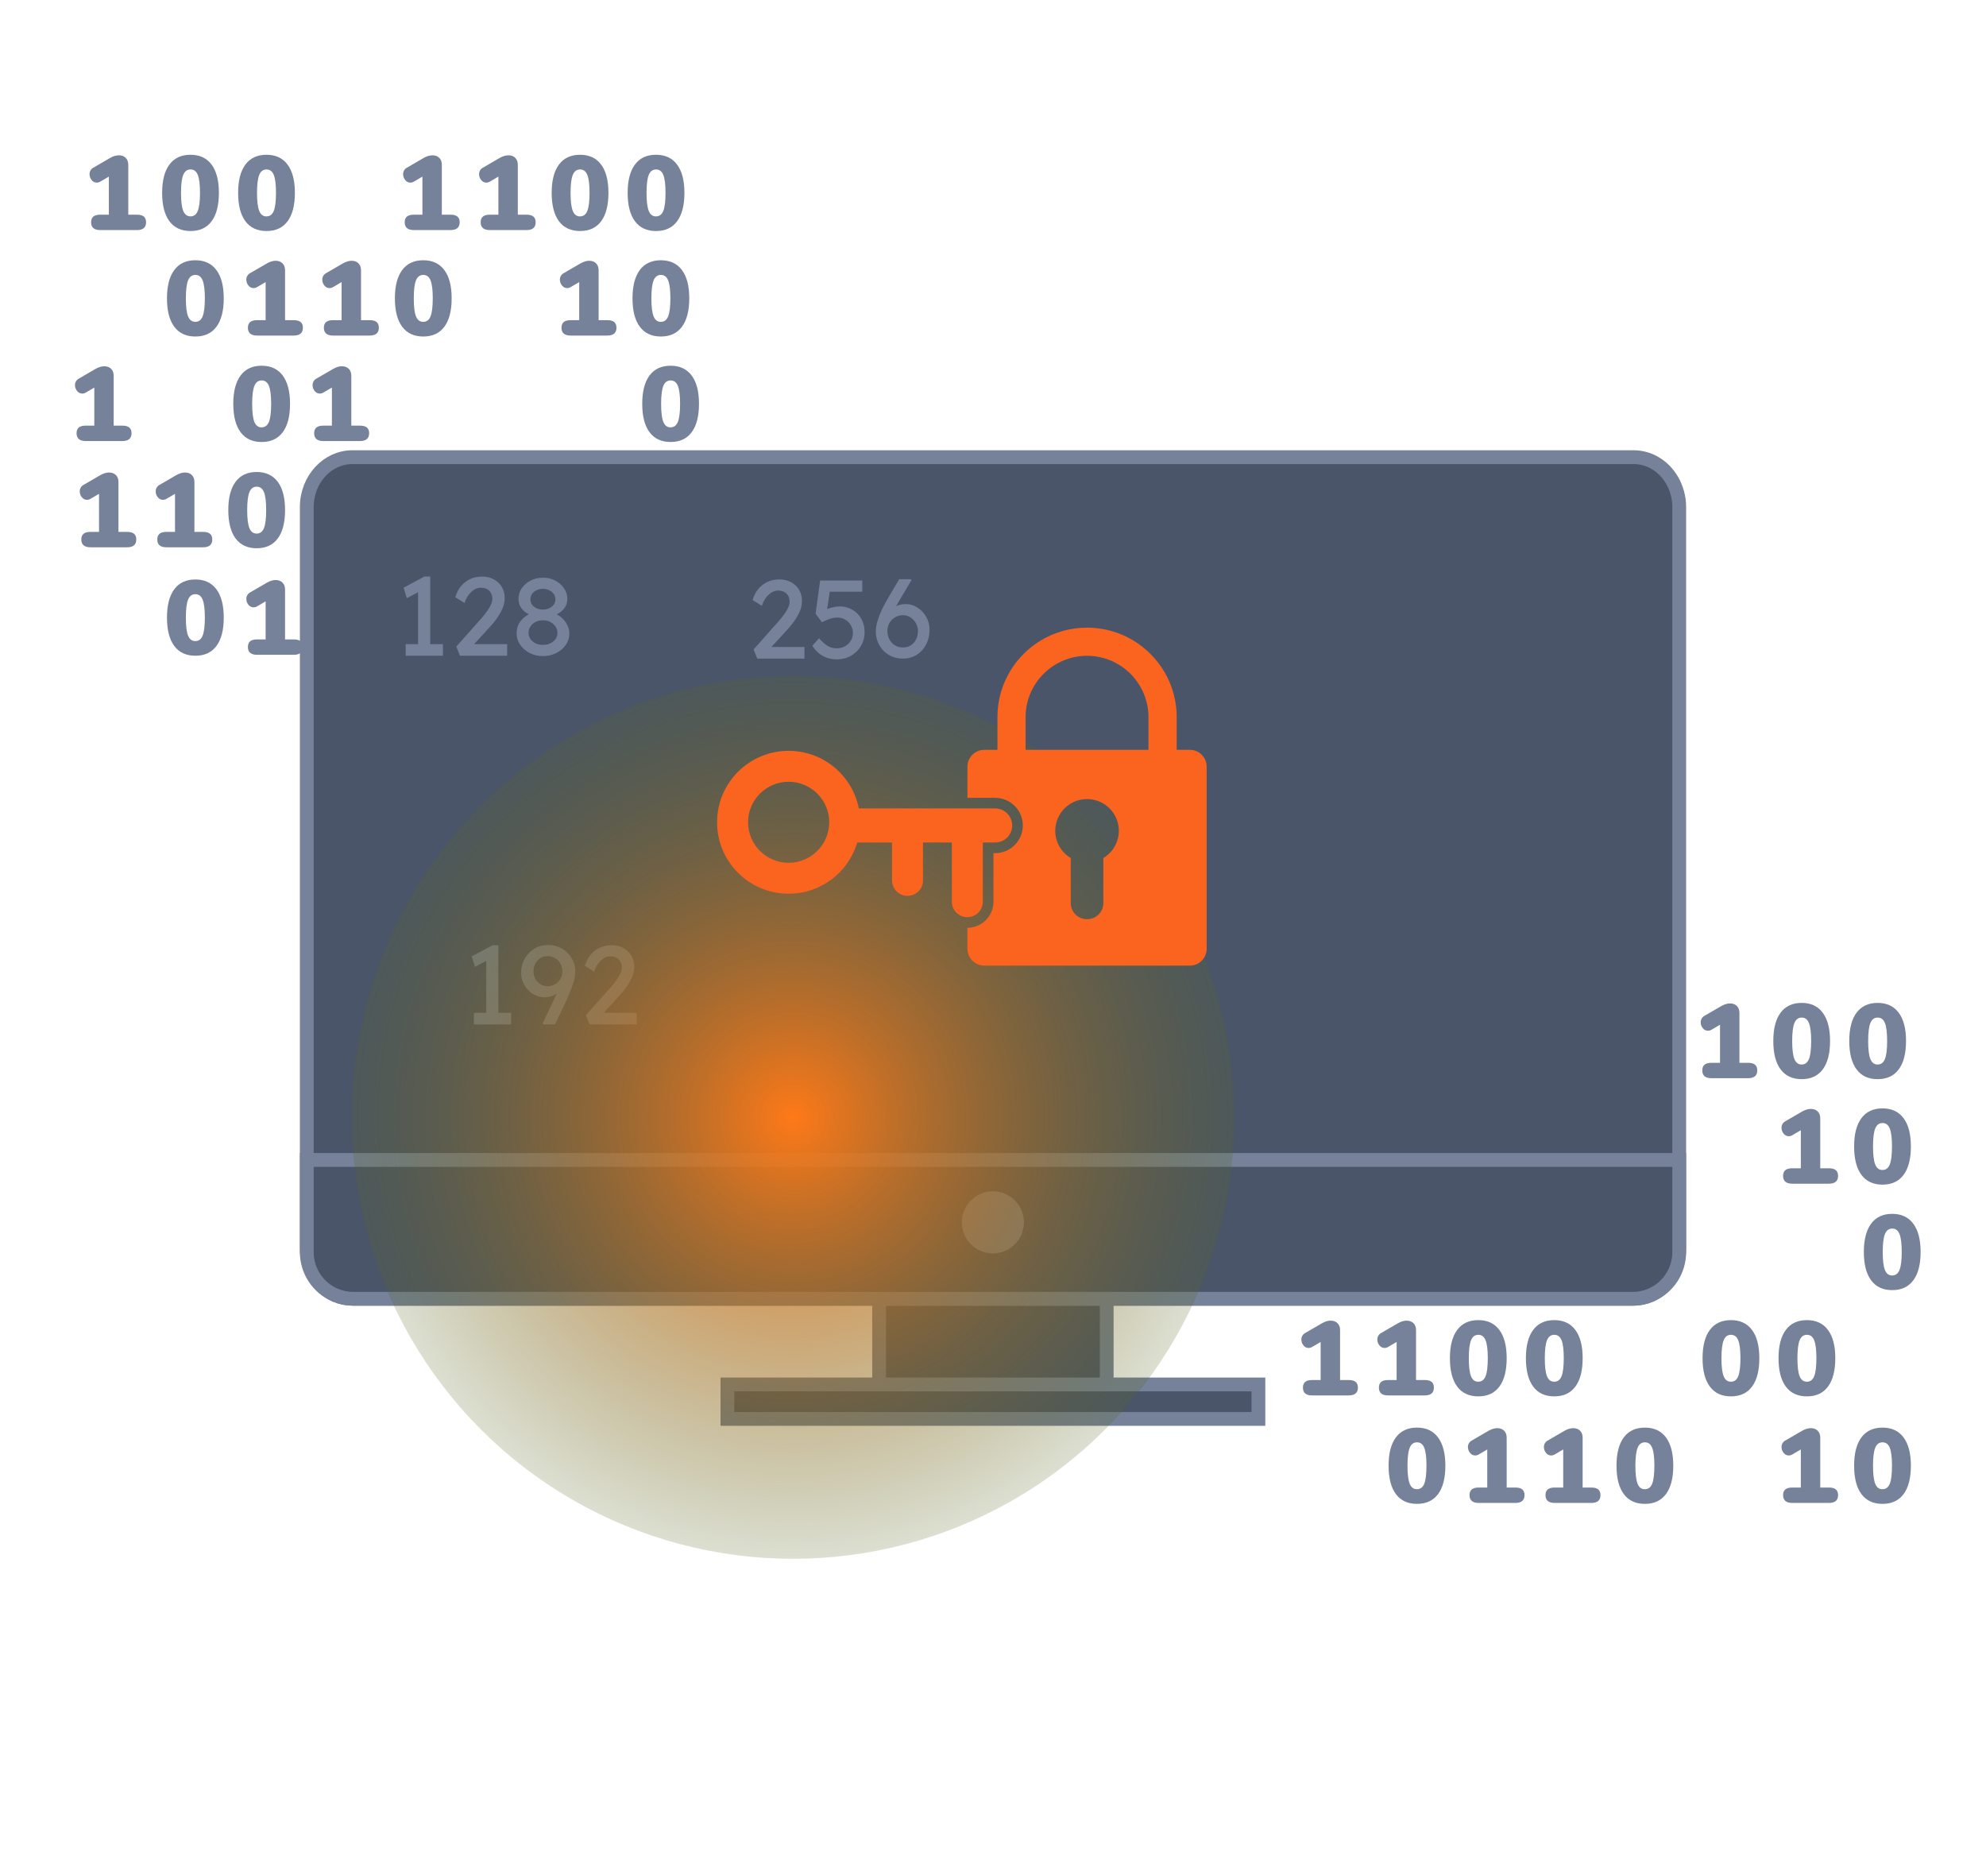 <svg width="288" height="272" viewBox="0 0 288 272" fill="none" xmlns="http://www.w3.org/2000/svg"><g clip-path="url(#clip0_2893_10788)"><path d="M19.853 31.125C20.312 31.125 20.648 31.217 20.862 31.4C21.076 31.584 21.183 31.859 21.184 32.226C21.184 32.98 20.74 33.357 19.853 33.357H14.544C13.655 33.357 13.212 32.98 13.212 32.226C13.212 31.859 13.319 31.584 13.533 31.4C13.747 31.217 14.084 31.125 14.544 31.125H15.785V25.605L14.561 26.324C14.4 26.422 14.215 26.475 14.026 26.477C13.883 26.475 13.742 26.441 13.614 26.376C13.487 26.311 13.376 26.217 13.291 26.102C13.094 25.869 12.985 25.574 12.986 25.268C12.978 25.076 13.024 24.886 13.119 24.719C13.213 24.551 13.353 24.414 13.521 24.321L15.969 22.898C16.417 22.643 16.841 22.516 17.239 22.516C17.649 22.516 17.978 22.638 18.226 22.883C18.474 23.128 18.599 23.459 18.601 23.877V31.125H19.853Z" fill="#758299"/><path d="M27.627 33.495C26.291 33.495 25.271 33.021 24.567 32.074C23.863 31.126 23.511 29.754 23.512 27.96C23.512 26.175 23.863 24.809 24.567 23.861C25.27 22.913 26.29 22.439 27.627 22.439C28.953 22.439 29.971 22.913 30.68 23.861C31.388 24.809 31.743 26.175 31.743 27.96C31.743 29.754 31.391 31.125 30.688 32.074C29.984 33.022 28.964 33.496 27.627 33.495ZM27.627 31.37C28.116 31.37 28.468 31.105 28.682 30.574C28.896 30.044 29.003 29.173 29.004 27.96C29.004 26.757 28.896 25.89 28.682 25.36C28.467 24.829 28.116 24.565 27.627 24.569C27.138 24.569 26.786 24.832 26.572 25.36C26.357 25.887 26.25 26.754 26.25 27.96C26.25 29.173 26.357 30.044 26.572 30.574C26.786 31.105 27.138 31.37 27.627 31.37Z" fill="#758299"/><path d="M38.647 33.495C37.311 33.495 36.291 33.021 35.587 32.074C34.883 31.126 34.532 29.754 34.532 27.96C34.532 26.175 34.884 24.809 35.587 23.861C36.291 22.913 37.311 22.439 38.647 22.439C39.973 22.439 40.991 22.913 41.7 23.861C42.41 24.809 42.764 26.175 42.763 27.96C42.763 29.754 42.411 31.125 41.708 32.074C41.005 33.022 39.984 33.496 38.647 33.495ZM38.647 31.37C39.137 31.37 39.489 31.105 39.702 30.574C39.916 30.044 40.023 29.173 40.023 27.96C40.023 26.757 39.916 25.89 39.702 25.36C39.489 24.829 39.137 24.565 38.647 24.569C38.158 24.569 37.806 24.832 37.592 25.36C37.378 25.887 37.271 26.756 37.271 27.967C37.271 29.18 37.378 30.051 37.592 30.581C37.806 31.111 38.158 31.377 38.647 31.377V31.37Z" fill="#758299"/><path d="M65.328 31.125C65.787 31.125 66.119 31.218 66.338 31.4C66.557 31.583 66.659 31.859 66.659 32.226C66.659 32.98 66.215 33.357 65.328 33.357H60.018C59.132 33.357 58.688 32.98 58.687 32.226C58.687 31.859 58.794 31.584 59.008 31.4C59.222 31.217 59.559 31.125 60.018 31.125H61.257V25.605L60.033 26.324C59.872 26.422 59.687 26.475 59.498 26.477C59.355 26.475 59.214 26.441 59.086 26.376C58.959 26.311 58.849 26.217 58.764 26.102C58.566 25.869 58.457 25.574 58.458 25.268C58.45 25.076 58.496 24.886 58.591 24.719C58.686 24.551 58.825 24.414 58.993 24.321L61.441 22.898C61.89 22.643 62.314 22.516 62.712 22.516C63.122 22.516 63.451 22.638 63.698 22.883C63.946 23.128 64.07 23.459 64.073 23.877V31.125H65.328Z" fill="#758299"/><path d="M18.432 77.115C18.891 77.115 19.228 77.207 19.443 77.391C19.656 77.574 19.764 77.85 19.764 78.216C19.764 78.971 19.32 79.348 18.432 79.348H13.123C12.235 79.348 11.791 78.971 11.792 78.216C11.792 77.85 11.898 77.574 12.113 77.391C12.327 77.208 12.664 77.115 13.123 77.115H14.362V71.595L13.138 72.314C12.977 72.412 12.792 72.465 12.603 72.467C12.46 72.466 12.319 72.431 12.191 72.366C12.064 72.301 11.953 72.207 11.868 72.092C11.672 71.859 11.565 71.565 11.565 71.261C11.558 71.068 11.604 70.878 11.699 70.71C11.793 70.543 11.932 70.405 12.101 70.311L14.546 68.888C14.994 68.633 15.418 68.506 15.816 68.506C16.226 68.506 16.555 68.628 16.803 68.873C17.053 69.117 17.178 69.449 17.178 69.867V77.115H18.432Z" fill="#758299"/><path d="M76.346 31.125C76.804 31.125 77.141 31.217 77.356 31.4C77.57 31.584 77.677 31.859 77.676 32.226C77.676 32.98 77.233 33.357 76.345 33.357H71.036C70.148 33.357 69.705 32.98 69.705 32.226C69.705 31.859 69.812 31.584 70.027 31.4C70.241 31.217 70.578 31.125 71.036 31.125H72.276V25.605L71.051 26.324C70.89 26.422 70.704 26.475 70.515 26.477C70.372 26.475 70.232 26.441 70.104 26.376C69.977 26.311 69.866 26.217 69.781 26.102C69.584 25.869 69.475 25.574 69.475 25.268C69.468 25.076 69.514 24.886 69.609 24.719C69.703 24.551 69.842 24.414 70.011 24.321L72.459 22.898C72.908 22.643 73.332 22.516 73.729 22.516C74.14 22.516 74.468 22.638 74.716 22.883C74.963 23.128 75.088 23.459 75.09 23.877V31.125H76.346Z" fill="#758299"/><path d="M29.45 77.115C29.909 77.115 30.246 77.207 30.46 77.391C30.674 77.574 30.781 77.85 30.781 78.216C30.781 78.971 30.337 79.348 29.45 79.348H24.14C23.252 79.348 22.808 78.971 22.809 78.216C22.809 77.85 22.916 77.574 23.13 77.391C23.343 77.208 23.681 77.115 24.14 77.115H25.379V71.595L24.155 72.314C23.993 72.412 23.808 72.465 23.619 72.467C23.476 72.466 23.335 72.431 23.208 72.366C23.081 72.301 22.97 72.207 22.885 72.092C22.688 71.859 22.579 71.564 22.579 71.259C22.572 71.067 22.618 70.876 22.713 70.709C22.807 70.541 22.946 70.403 23.115 70.31L25.563 68.888C26.012 68.633 26.435 68.506 26.832 68.506C27.243 68.506 27.572 68.628 27.82 68.873C28.07 69.117 28.194 69.449 28.194 69.867V77.115H29.45Z" fill="#758299"/><path d="M84.117 33.495C82.782 33.495 81.762 33.021 81.058 32.074C80.354 31.126 80.002 29.754 80.003 27.96C80.003 26.175 80.355 24.809 81.058 23.861C81.761 22.913 82.781 22.439 84.117 22.439C85.444 22.439 86.462 22.913 87.17 23.861C87.878 24.809 88.232 26.175 88.233 27.96C88.233 29.754 87.881 31.125 87.178 32.074C86.474 33.022 85.454 33.496 84.117 33.495ZM84.117 31.37C84.607 31.37 84.959 31.105 85.172 30.574C85.385 30.044 85.493 29.173 85.493 27.96C85.493 26.757 85.386 25.89 85.172 25.36C84.958 24.829 84.606 24.565 84.117 24.569C83.628 24.569 83.276 24.832 83.062 25.36C82.847 25.887 82.74 26.756 82.741 27.967C82.741 29.18 82.848 30.051 83.062 30.581C83.276 31.111 83.627 31.377 84.117 31.377V31.37Z" fill="#758299"/><path d="M37.223 79.486C35.887 79.486 34.867 79.011 34.163 78.064C33.459 77.116 33.107 75.745 33.107 73.95C33.107 72.166 33.459 70.8 34.163 69.852C34.866 68.904 35.886 68.43 37.223 68.43C38.549 68.43 39.567 68.904 40.275 69.852C40.984 70.8 41.338 72.166 41.338 73.95C41.338 75.745 40.987 77.116 40.283 78.064C39.58 79.011 38.56 79.486 37.223 79.486ZM37.223 77.361C37.712 77.361 38.064 77.096 38.279 76.565C38.493 76.035 38.6 75.163 38.599 73.95C38.599 72.747 38.492 71.881 38.279 71.35C38.065 70.82 37.713 70.557 37.223 70.56C36.734 70.56 36.382 70.823 36.168 71.35C35.954 71.878 35.847 72.747 35.847 73.958C35.847 75.171 35.954 76.042 36.168 76.573C36.382 77.104 36.734 77.366 37.223 77.361Z" fill="#758299"/><path d="M73.861 79.486C72.524 79.486 71.504 79.011 70.8 78.064C70.096 77.116 69.744 75.745 69.745 73.95C69.745 72.166 70.097 70.8 70.8 69.852C71.504 68.904 72.524 68.43 73.861 68.43C75.187 68.43 76.204 68.904 76.913 69.852C77.622 70.8 77.976 72.166 77.977 73.95C77.977 75.745 77.625 77.116 76.922 78.064C76.218 79.011 75.198 79.486 73.861 79.486ZM73.861 77.361C74.351 77.361 74.703 77.096 74.916 76.565C75.129 76.035 75.237 75.163 75.238 73.95C75.238 72.747 75.131 71.881 74.916 71.35C74.702 70.82 74.35 70.557 73.861 70.56C73.371 70.56 73.019 70.823 72.806 71.35C72.592 71.878 72.486 72.747 72.485 73.958C72.485 75.171 72.592 76.042 72.806 76.573C73.02 77.104 73.371 77.366 73.861 77.361Z" fill="#758299"/><path d="M95.135 33.495C93.798 33.495 92.778 33.021 92.075 32.074C91.371 31.126 91.019 29.754 91.019 27.96C91.019 26.175 91.371 24.809 92.075 23.861C92.778 22.913 93.798 22.439 95.135 22.439C96.46 22.439 97.478 22.913 98.187 23.861C98.897 24.809 99.251 26.175 99.251 27.96C99.251 29.754 98.899 31.125 98.195 32.074C97.492 33.022 96.472 33.496 95.135 33.495H95.135ZM95.135 31.37C95.624 31.37 95.976 31.105 96.19 30.574C96.404 30.044 96.511 29.173 96.511 27.96C96.511 26.757 96.404 25.89 96.19 25.36C95.976 24.829 95.624 24.565 95.135 24.569C94.644 24.569 94.293 24.832 94.079 25.36C93.866 25.887 93.759 26.756 93.758 27.967C93.758 29.18 93.865 30.051 94.079 30.581C94.293 31.111 94.645 31.377 95.135 31.377V31.37Z" fill="#758299"/><path d="M48.241 79.486C46.904 79.486 45.883 79.011 45.18 78.064C44.477 77.116 44.125 75.745 44.125 73.95C44.125 72.166 44.477 70.8 45.18 69.852C45.883 68.904 46.904 68.43 48.241 68.43C49.566 68.43 50.584 68.904 51.293 69.852C52.002 70.8 52.357 72.166 52.357 73.95C52.357 75.745 52.005 77.116 51.302 78.064C50.598 79.011 49.578 79.486 48.241 79.486ZM48.241 77.361C48.731 77.361 49.083 77.096 49.296 76.565C49.509 76.035 49.616 75.163 49.617 73.95C49.617 72.747 49.51 71.881 49.296 71.35C49.082 70.82 48.73 70.557 48.241 70.56C47.75 70.56 47.398 70.823 47.186 71.35C46.973 71.878 46.866 72.747 46.865 73.958C46.865 75.171 46.972 76.042 47.186 76.573C47.4 77.104 47.751 77.366 48.241 77.361Z" fill="#758299"/><path d="M84.876 79.486C83.541 79.486 82.521 79.011 81.816 78.064C81.112 77.116 80.76 75.745 80.761 73.95C80.761 72.166 81.113 70.8 81.816 69.852C82.52 68.904 83.54 68.43 84.876 68.43C86.202 68.43 87.22 68.904 87.929 69.852C88.638 70.8 88.993 72.166 88.992 73.95C88.992 75.745 88.64 77.116 87.937 78.064C87.234 79.011 86.213 79.486 84.876 79.486ZM84.876 77.361C85.366 77.361 85.718 77.096 85.931 76.565C86.145 76.035 86.252 75.163 86.252 73.95C86.252 72.747 86.145 71.881 85.931 71.35C85.717 70.82 85.366 70.557 84.876 70.56C84.386 70.56 84.034 70.823 83.821 71.35C83.608 71.878 83.501 72.747 83.5 73.958C83.5 75.171 83.607 76.042 83.821 76.573C84.035 77.104 84.387 77.366 84.876 77.361Z" fill="#758299"/><path d="M28.33 48.788C26.994 48.788 25.974 48.314 25.27 47.366C24.566 46.418 24.215 45.047 24.215 43.252C24.215 41.468 24.567 40.102 25.27 39.154C25.974 38.206 26.994 37.732 28.33 37.732C29.656 37.732 30.674 38.206 31.383 39.154C32.093 40.102 32.447 41.468 32.447 43.252C32.447 45.046 32.095 46.418 31.392 47.366C30.689 48.315 29.668 48.789 28.33 48.788ZM28.33 46.662C28.821 46.662 29.173 46.397 29.386 45.867C29.598 45.337 29.705 44.465 29.706 43.252C29.706 42.049 29.599 41.182 29.386 40.652C29.172 40.122 28.82 39.857 28.33 39.857C27.84 39.857 27.488 40.121 27.275 40.648C27.062 41.175 26.954 42.043 26.953 43.252C26.953 44.466 27.06 45.337 27.274 45.867C27.488 46.397 27.84 46.662 28.329 46.662H28.33Z" fill="#758299"/><path d="M28.33 95.07C26.994 95.07 25.974 94.596 25.27 93.648C24.566 92.701 24.215 91.329 24.215 89.535C24.215 87.751 24.567 86.385 25.27 85.437C25.974 84.489 26.994 84.015 28.33 84.014C29.656 84.014 30.674 84.489 31.383 85.437C32.093 86.385 32.447 87.751 32.447 89.535C32.447 91.329 32.095 92.701 31.392 93.648C30.689 94.596 29.668 95.07 28.33 95.07ZM28.33 92.945C28.821 92.945 29.173 92.681 29.386 92.154C29.598 91.626 29.705 90.755 29.706 89.538C29.706 88.335 29.599 87.469 29.386 86.939C29.172 86.409 28.82 86.146 28.33 86.148C27.84 86.148 27.488 86.412 27.275 86.939C27.062 87.466 26.954 88.333 26.953 89.539C26.953 90.752 27.06 91.624 27.274 92.154C27.488 92.685 27.84 92.949 28.33 92.945Z" fill="#758299"/><path d="M42.592 46.418C43.051 46.418 43.387 46.51 43.602 46.693C43.816 46.876 43.923 47.152 43.923 47.519C43.923 48.273 43.479 48.65 42.592 48.65H37.282C36.394 48.65 35.95 48.273 35.95 47.519C35.95 47.152 36.058 46.876 36.272 46.693C36.487 46.51 36.823 46.418 37.282 46.418H38.521V40.896L37.297 41.616C37.136 41.714 36.951 41.767 36.762 41.769C36.619 41.768 36.477 41.734 36.35 41.669C36.222 41.603 36.112 41.509 36.027 41.394C35.829 41.161 35.721 40.866 35.721 40.561C35.714 40.369 35.76 40.178 35.854 40.011C35.949 39.843 36.088 39.706 36.256 39.612L38.705 38.191C39.154 37.936 39.577 37.808 39.975 37.808C40.385 37.808 40.714 37.931 40.961 38.175C41.209 38.419 41.334 38.75 41.337 39.169V46.418H42.592Z" fill="#758299"/><path d="M42.592 92.703C43.051 92.703 43.387 92.795 43.602 92.979C43.816 93.163 43.923 93.438 43.923 93.804C43.923 94.559 43.479 94.936 42.592 94.936H37.282C36.394 94.936 35.95 94.559 35.95 93.804C35.95 93.438 36.058 93.162 36.272 92.979C36.487 92.796 36.823 92.704 37.282 92.703H38.521V87.183L37.297 87.901C37.136 88 36.951 88.053 36.762 88.054C36.619 88.053 36.478 88.019 36.35 87.954C36.222 87.889 36.112 87.795 36.027 87.68C35.829 87.447 35.721 87.152 35.721 86.847C35.714 86.655 35.76 86.464 35.854 86.297C35.949 86.129 36.088 85.992 36.256 85.899L38.705 84.476C39.154 84.221 39.577 84.094 39.975 84.094C40.385 84.094 40.714 84.216 40.962 84.461C41.209 84.706 41.334 85.037 41.337 85.455V92.703H42.592Z" fill="#758299"/><path d="M53.608 46.418C54.067 46.418 54.404 46.51 54.618 46.693C54.832 46.876 54.939 47.152 54.939 47.519C54.939 48.273 54.496 48.65 53.608 48.65H48.298C47.411 48.65 46.968 48.273 46.967 47.519C46.967 47.152 47.074 46.876 47.289 46.693C47.503 46.51 47.84 46.418 48.298 46.418H49.538V40.896L48.314 41.616C48.152 41.714 47.967 41.767 47.779 41.769C47.635 41.768 47.494 41.734 47.366 41.669C47.239 41.603 47.128 41.509 47.043 41.394C46.846 41.161 46.737 40.866 46.737 40.561C46.73 40.369 46.776 40.178 46.871 40.011C46.965 39.843 47.105 39.706 47.273 39.612L49.722 38.191C50.17 37.936 50.593 37.808 50.991 37.808C51.402 37.808 51.731 37.931 51.978 38.175C52.225 38.419 52.35 38.75 52.353 39.169V46.418H53.608Z" fill="#758299"/><path d="M53.608 92.703C54.067 92.703 54.404 92.795 54.618 92.979C54.832 93.163 54.939 93.438 54.939 93.804C54.939 94.559 54.496 94.936 53.608 94.936H48.298C47.411 94.936 46.968 94.559 46.967 93.804C46.967 93.438 47.074 93.162 47.289 92.979C47.503 92.796 47.84 92.704 48.298 92.703H49.538V87.183L48.314 87.901C48.153 88 47.968 88.053 47.779 88.054C47.635 88.053 47.494 88.019 47.367 87.954C47.239 87.889 47.128 87.795 47.043 87.68C46.846 87.447 46.737 87.152 46.737 86.847C46.73 86.655 46.776 86.464 46.871 86.297C46.965 86.129 47.105 85.992 47.273 85.899L49.722 84.476C50.17 84.221 50.593 84.094 50.991 84.094C51.402 84.094 51.731 84.216 51.978 84.461C52.225 84.706 52.35 85.037 52.353 85.455V92.703H53.608Z" fill="#758299"/><path d="M61.38 48.788C60.044 48.788 59.024 48.314 58.321 47.366C57.617 46.418 57.265 45.047 57.265 43.252C57.265 41.468 57.617 40.102 58.321 39.154C59.024 38.206 60.044 37.732 61.38 37.732C62.706 37.732 63.724 38.206 64.433 39.154C65.143 40.102 65.497 41.468 65.496 43.252C65.496 45.046 65.145 46.418 64.441 47.366C63.738 48.315 62.718 48.789 61.38 48.788ZM61.38 46.662C61.871 46.662 62.222 46.397 62.436 45.867C62.649 45.337 62.756 44.465 62.757 43.252C62.757 42.049 62.65 41.182 62.436 40.652C62.222 40.122 61.87 39.857 61.38 39.857C60.89 39.857 60.539 40.121 60.325 40.648C60.112 41.175 60.005 42.044 60.004 43.255C60.004 44.469 60.111 45.341 60.325 45.87C60.539 46.4 60.891 46.665 61.38 46.666V46.662Z" fill="#758299"/><path d="M61.38 95.07C60.044 95.07 59.024 94.596 58.321 93.648C57.617 92.701 57.265 91.329 57.265 89.535C57.265 87.751 57.617 86.385 58.321 85.437C59.024 84.489 60.044 84.015 61.38 84.014C62.706 84.014 63.724 84.489 64.433 85.437C65.143 86.385 65.497 87.751 65.496 89.535C65.496 91.329 65.145 92.701 64.441 93.648C63.738 94.596 62.718 95.07 61.38 95.07ZM61.38 92.945C61.871 92.945 62.222 92.681 62.436 92.154C62.649 91.626 62.756 90.755 62.757 89.538C62.757 88.335 62.65 87.469 62.436 86.939C62.222 86.409 61.87 86.146 61.38 86.148C60.89 86.148 60.539 86.412 60.325 86.939C60.112 87.466 60.005 88.335 60.004 89.546C60.004 90.759 60.111 91.631 60.325 92.162C60.539 92.692 60.891 92.953 61.38 92.945Z" fill="#758299"/><path d="M88.064 46.418C88.524 46.418 88.86 46.506 89.074 46.693C89.289 46.88 89.395 47.152 89.395 47.519C89.395 48.273 88.951 48.65 88.064 48.65H82.755C81.867 48.65 81.423 48.273 81.424 47.519C81.424 47.152 81.531 46.876 81.744 46.693C81.958 46.51 82.295 46.418 82.755 46.418H83.994V40.896L82.77 41.616C82.608 41.714 82.423 41.767 82.234 41.769C82.091 41.768 81.95 41.734 81.823 41.669C81.695 41.603 81.585 41.509 81.5 41.394C81.302 41.161 81.194 40.866 81.194 40.561C81.187 40.369 81.233 40.178 81.328 40.011C81.422 39.843 81.561 39.706 81.73 39.612L84.177 38.191C84.626 37.936 85.049 37.808 85.447 37.808C85.858 37.808 86.187 37.931 86.435 38.175C86.683 38.419 86.807 38.75 86.809 39.169V46.418H88.064Z" fill="#758299"/><path d="M88.064 92.703C88.524 92.703 88.86 92.791 89.074 92.979C89.289 93.167 89.395 93.438 89.395 93.804C89.395 94.559 88.951 94.936 88.064 94.936H82.755C81.867 94.936 81.423 94.559 81.424 93.804C81.424 93.438 81.531 93.162 81.744 92.979C81.958 92.796 82.295 92.704 82.755 92.703H83.994V87.183L82.77 87.901C82.608 88 82.423 88.053 82.234 88.054C82.091 88.053 81.95 88.019 81.823 87.954C81.695 87.889 81.585 87.795 81.5 87.68C81.302 87.447 81.194 87.152 81.194 86.847C81.187 86.655 81.233 86.464 81.327 86.297C81.422 86.129 81.561 85.992 81.73 85.899L84.177 84.476C84.626 84.221 85.049 84.094 85.447 84.094C85.858 84.094 86.187 84.216 86.435 84.461C86.683 84.706 86.807 85.037 86.809 85.455V92.703H88.064Z" fill="#758299"/><path d="M95.838 48.788C94.502 48.788 93.482 48.314 92.778 47.366C92.075 46.418 91.723 45.047 91.723 43.252C91.723 41.468 92.075 40.102 92.778 39.154C93.482 38.206 94.502 37.732 95.838 37.732C97.164 37.732 98.182 38.206 98.891 39.154C99.6 40.102 99.955 41.468 99.954 43.252C99.954 45.046 99.602 46.418 98.899 47.366C98.195 48.315 97.175 48.789 95.838 48.788ZM95.838 46.662C96.328 46.662 96.679 46.397 96.893 45.867C97.107 45.337 97.214 44.465 97.214 43.252C97.214 42.049 97.107 41.182 96.893 40.652C96.679 40.122 96.328 39.857 95.838 39.857C95.348 39.857 94.996 40.121 94.783 40.648C94.57 41.175 94.463 42.044 94.462 43.255C94.462 44.469 94.569 45.341 94.783 45.87C94.997 46.4 95.349 46.665 95.838 46.666V46.662Z" fill="#758299"/><path d="M95.838 95.07C94.502 95.07 93.482 94.596 92.778 93.648C92.075 92.701 91.723 91.329 91.723 89.535C91.723 87.751 92.075 86.385 92.778 85.437C93.482 84.489 94.502 84.015 95.838 84.014C97.164 84.014 98.182 84.489 98.891 85.437C99.6 86.385 99.955 87.751 99.954 89.535C99.954 91.329 99.602 92.701 98.899 93.648C98.195 94.596 97.175 95.07 95.838 95.07ZM95.838 92.945C96.328 92.945 96.679 92.681 96.893 92.154C97.107 91.626 97.214 90.755 97.214 89.538C97.214 88.335 97.107 87.469 96.893 86.939C96.679 86.409 96.328 86.146 95.838 86.148C95.348 86.148 94.996 86.412 94.783 86.939C94.57 87.466 94.463 88.335 94.462 89.546C94.462 90.759 94.569 91.631 94.783 92.162C94.997 92.692 95.349 92.953 95.838 92.945Z" fill="#758299"/><path d="M17.743 61.71C18.202 61.71 18.538 61.802 18.752 61.985C18.966 62.169 19.074 62.444 19.074 62.811C19.074 63.565 18.63 63.943 17.742 63.943H12.433C11.546 63.943 11.102 63.566 11.102 62.811C11.102 62.444 11.209 62.169 11.423 61.985C11.638 61.802 11.975 61.71 12.433 61.71H13.676V56.19L12.452 56.908C12.29 57.007 12.105 57.06 11.916 57.061C11.773 57.06 11.632 57.026 11.505 56.961C11.377 56.896 11.267 56.802 11.182 56.687C10.984 56.454 10.875 56.159 10.876 55.854C10.868 55.662 10.914 55.471 11.009 55.304C11.104 55.136 11.243 54.999 11.411 54.906L13.852 53.483C14.302 53.228 14.725 53.101 15.123 53.101C15.533 53.101 15.862 53.223 16.109 53.468C16.357 53.713 16.482 54.044 16.485 54.462V61.71H17.739H17.743Z" fill="#758299"/><path d="M37.945 64.081C36.608 64.081 35.588 63.607 34.885 62.658C34.181 61.71 33.83 60.339 33.83 58.545C33.83 56.761 34.181 55.395 34.885 54.446C35.588 53.498 36.608 53.024 37.945 53.024C39.27 53.024 40.288 53.498 40.997 54.446C41.705 55.394 42.06 56.76 42.06 58.545C42.06 60.339 41.709 61.71 41.005 62.658C40.302 63.606 39.282 64.081 37.945 64.081ZM37.945 61.954C38.433 61.954 38.785 61.691 39 61.163C39.214 60.636 39.322 59.764 39.322 58.548C39.322 57.345 39.214 56.478 39 55.949C38.785 55.419 38.433 55.156 37.945 55.158C37.455 55.158 37.103 55.422 36.889 55.949C36.675 56.476 36.568 57.345 36.568 58.556C36.568 59.77 36.675 60.641 36.889 61.171C37.104 61.702 37.456 61.965 37.945 61.962V61.954Z" fill="#758299"/><path d="M52.2 61.71C52.658 61.71 52.995 61.802 53.209 61.985C53.423 62.169 53.53 62.444 53.531 62.811C53.531 63.565 53.087 63.943 52.2 63.943H46.889C46.003 63.943 45.559 63.566 45.558 62.811C45.558 62.444 45.666 62.169 45.88 61.985C46.095 61.802 46.431 61.71 46.889 61.71H48.129V56.19L46.905 56.908C46.744 57.007 46.559 57.06 46.37 57.061C46.227 57.06 46.086 57.026 45.958 56.961C45.831 56.896 45.72 56.802 45.635 56.687C45.437 56.454 45.328 56.159 45.329 55.854C45.321 55.662 45.368 55.471 45.462 55.304C45.557 55.136 45.697 54.998 45.865 54.906L48.313 53.483C48.761 53.228 49.185 53.101 49.583 53.101C49.993 53.101 50.322 53.223 50.569 53.468C50.817 53.713 50.942 54.044 50.945 54.462V61.71H52.2Z" fill="#758299"/><path d="M97.248 64.081C95.911 64.081 94.891 63.607 94.188 62.658C93.484 61.71 93.133 60.339 93.133 58.545C93.133 56.761 93.484 55.395 94.188 54.446C94.891 53.498 95.911 53.024 97.248 53.024C98.574 53.024 99.591 53.498 100.301 54.446C101.01 55.394 101.364 56.76 101.364 58.545C101.364 60.339 101.012 61.71 100.309 62.658C99.605 63.606 98.585 64.081 97.248 64.081ZM97.248 61.954C97.738 61.954 98.09 61.691 98.303 61.163C98.516 60.636 98.623 59.764 98.624 58.548C98.624 57.345 98.517 56.478 98.303 55.949C98.089 55.419 97.737 55.156 97.248 55.158C96.758 55.158 96.406 55.422 96.193 55.949C95.979 56.476 95.872 57.345 95.872 58.556C95.872 59.77 95.979 60.641 96.193 61.171C96.406 61.702 96.758 61.965 97.248 61.962V61.954Z" fill="#758299"/><path d="M197.006 154.089C197.465 154.089 197.801 154.181 198.015 154.364C198.229 154.547 198.336 154.823 198.337 155.19C198.337 155.944 197.893 156.321 197.006 156.321H191.697C190.808 156.321 190.365 155.944 190.365 155.19C190.365 154.823 190.472 154.547 190.686 154.364C190.9 154.181 191.237 154.089 191.697 154.089H192.938V148.568L191.714 149.287C191.553 149.386 191.368 149.439 191.179 149.44C191.036 149.439 190.895 149.405 190.767 149.34C190.64 149.275 190.529 149.181 190.444 149.066C190.247 148.833 190.138 148.537 190.138 148.232C190.131 148.04 190.177 147.85 190.272 147.682C190.366 147.515 190.506 147.377 190.674 147.284L193.122 145.862C193.57 145.607 193.994 145.479 194.392 145.479C194.802 145.479 195.131 145.602 195.379 145.847C195.627 146.092 195.752 146.423 195.754 146.841V154.089H197.006Z" fill="#758299"/><path d="M204.78 156.459C203.444 156.459 202.424 155.985 201.72 155.037C201.016 154.089 200.664 152.718 200.664 150.924C200.664 149.139 201.016 147.773 201.72 146.825C202.423 145.877 203.443 145.403 204.78 145.403C206.106 145.403 207.124 145.877 207.832 146.825C208.541 147.773 208.896 149.139 208.896 150.924C208.896 152.717 208.544 154.089 207.84 155.037C207.137 155.986 206.117 156.46 204.78 156.459ZM204.78 154.333C205.269 154.333 205.621 154.068 205.835 153.538C206.049 153.008 206.156 152.136 206.157 150.924C206.157 149.721 206.049 148.854 205.835 148.323C205.62 147.792 205.268 147.529 204.78 147.532C204.291 147.532 203.939 147.796 203.724 148.323C203.51 148.85 203.403 149.717 203.403 150.924C203.403 152.136 203.51 153.008 203.724 153.538C203.939 154.068 204.291 154.333 204.78 154.333Z" fill="#758299"/><path d="M215.8 156.459C214.464 156.459 213.444 155.985 212.74 155.037C212.036 154.089 211.684 152.718 211.685 150.924C211.685 149.139 212.037 147.773 212.74 146.825C213.444 145.877 214.464 145.403 215.8 145.403C217.126 145.403 218.144 145.877 218.853 146.825C219.562 147.773 219.917 149.139 219.916 150.924C219.916 152.717 219.564 154.089 218.861 155.037C218.158 155.986 217.137 156.46 215.8 156.459ZM215.8 154.333C216.29 154.333 216.641 154.068 216.855 153.538C217.069 153.008 217.176 152.136 217.176 150.924C217.176 149.721 217.069 148.854 216.855 148.323C216.641 147.792 216.29 147.529 215.8 147.532C215.311 147.532 214.959 147.796 214.745 148.323C214.531 148.85 214.424 149.72 214.424 150.931C214.424 152.143 214.531 153.015 214.745 153.545C214.959 154.075 215.311 154.34 215.8 154.34V154.333Z" fill="#758299"/><path d="M242.48 154.089C242.94 154.089 243.272 154.181 243.491 154.364C243.71 154.547 243.812 154.823 243.812 155.19C243.812 155.944 243.368 156.321 242.48 156.321H237.171C236.284 156.321 235.841 155.944 235.84 155.19C235.84 154.823 235.947 154.547 236.161 154.364C236.375 154.181 236.712 154.089 237.171 154.089H238.41V148.568L237.186 149.287C237.025 149.386 236.84 149.439 236.651 149.44C236.508 149.439 236.367 149.405 236.239 149.34C236.112 149.275 236.001 149.181 235.917 149.066C235.719 148.833 235.61 148.537 235.611 148.232C235.603 148.04 235.649 147.85 235.744 147.682C235.839 147.515 235.978 147.377 236.146 147.284L238.594 145.862C239.043 145.607 239.467 145.479 239.865 145.479C240.275 145.479 240.604 145.602 240.851 145.847C241.099 146.092 241.223 146.423 241.226 146.841V154.089H242.48Z" fill="#758299"/><path d="M195.585 200.079C196.044 200.079 196.381 200.171 196.596 200.355C196.809 200.537 196.916 200.813 196.916 201.18C196.916 201.934 196.473 202.312 195.585 202.312H190.276C189.388 202.312 188.944 201.934 188.945 201.18C188.945 200.813 189.051 200.537 189.266 200.355C189.48 200.172 189.817 200.079 190.276 200.079H191.515V194.559L190.291 195.278C190.129 195.376 189.945 195.429 189.756 195.431C189.612 195.43 189.471 195.395 189.344 195.33C189.217 195.265 189.106 195.171 189.021 195.056C188.825 194.823 188.718 194.528 188.718 194.224C188.711 194.032 188.757 193.842 188.851 193.674C188.946 193.507 189.085 193.368 189.253 193.275L191.699 191.852C192.147 191.597 192.57 191.469 192.968 191.469C193.379 191.469 193.708 191.592 193.956 191.837C194.206 192.081 194.33 192.413 194.33 192.83V200.079H195.585Z" fill="#758299"/><path d="M253.499 154.089C253.957 154.089 254.294 154.181 254.508 154.364C254.723 154.547 254.83 154.823 254.829 155.19C254.829 155.944 254.386 156.321 253.498 156.321H248.189C247.301 156.321 246.858 155.944 246.858 155.19C246.858 154.823 246.965 154.547 247.179 154.364C247.394 154.181 247.73 154.089 248.189 154.089H249.429V148.568L248.204 149.287C248.043 149.386 247.857 149.439 247.668 149.44C247.525 149.439 247.384 149.404 247.257 149.34C247.13 149.275 247.019 149.181 246.934 149.066C246.736 148.833 246.628 148.537 246.628 148.232C246.621 148.04 246.667 147.85 246.762 147.682C246.856 147.515 246.995 147.377 247.164 147.284L249.612 145.862C250.061 145.607 250.485 145.479 250.882 145.479C251.292 145.479 251.621 145.602 251.869 145.847C252.116 146.092 252.241 146.423 252.243 146.841V154.089H253.499Z" fill="#758299"/><path d="M206.603 200.079C207.062 200.079 207.399 200.171 207.613 200.355C207.827 200.537 207.934 200.813 207.934 201.18C207.934 201.934 207.49 202.312 206.603 202.312H201.293C200.405 202.312 199.961 201.934 199.962 201.18C199.962 200.813 200.069 200.537 200.283 200.355C200.496 200.172 200.834 200.079 201.293 200.079H202.532V194.559L201.308 195.278C201.146 195.376 200.961 195.429 200.772 195.431C200.629 195.43 200.488 195.395 200.361 195.33C200.233 195.265 200.123 195.171 200.038 195.056C199.841 194.823 199.732 194.528 199.732 194.222C199.725 194.03 199.771 193.84 199.866 193.672C199.96 193.505 200.099 193.367 200.268 193.273L202.716 191.852C203.165 191.597 203.588 191.469 203.985 191.469C204.396 191.469 204.725 191.592 204.973 191.837C205.222 192.081 205.347 192.413 205.347 192.83V200.079H206.603Z" fill="#758299"/><path d="M261.27 156.459C259.935 156.459 258.915 155.985 258.211 155.037C257.507 154.089 257.155 152.718 257.156 150.924C257.156 149.139 257.507 147.773 258.211 146.825C258.914 145.877 259.934 145.403 261.27 145.403C262.597 145.403 263.615 145.877 264.323 146.825C265.031 147.773 265.385 149.139 265.386 150.924C265.386 152.717 265.034 154.089 264.331 155.037C263.627 155.986 262.607 156.46 261.27 156.459ZM261.27 154.333C261.76 154.333 262.112 154.068 262.325 153.538C262.538 153.008 262.645 152.136 262.646 150.924C262.646 149.721 262.539 148.854 262.325 148.323C262.111 147.792 261.759 147.529 261.27 147.532C260.781 147.532 260.429 147.796 260.215 148.323C260 148.85 259.893 149.72 259.894 150.931C259.894 152.143 260.001 153.015 260.215 153.545C260.429 154.075 260.78 154.34 261.27 154.34V154.333Z" fill="#758299"/><path d="M214.376 202.449C213.04 202.449 212.019 201.975 211.315 201.027C210.611 200.079 210.26 198.708 210.26 196.914C210.26 195.13 210.612 193.764 211.315 192.816C212.019 191.868 213.039 191.394 214.376 191.394C215.702 191.394 216.72 191.868 217.428 192.816C218.137 193.764 218.491 195.13 218.491 196.914C218.491 198.708 218.14 200.079 217.436 201.027C216.733 201.975 215.713 202.449 214.376 202.449ZM214.376 200.324C214.865 200.324 215.217 200.059 215.431 199.529C215.646 198.999 215.753 198.127 215.752 196.914C215.752 195.711 215.645 194.844 215.431 194.314C215.217 193.784 214.866 193.52 214.376 193.523C213.887 193.523 213.535 193.787 213.321 194.314C213.107 194.841 213 195.711 213 196.922C213 198.134 213.107 199.006 213.321 199.537C213.535 200.068 213.887 200.33 214.376 200.324Z" fill="#758299"/><path d="M251.014 202.449C249.677 202.449 248.657 201.975 247.953 201.027C247.249 200.079 246.897 198.708 246.898 196.914C246.898 195.13 247.25 193.764 247.953 192.816C248.656 191.868 249.677 191.394 251.014 191.394C252.34 191.394 253.357 191.868 254.066 192.816C254.775 193.764 255.129 195.13 255.13 196.914C255.13 198.708 254.778 200.079 254.075 201.027C253.371 201.975 252.351 202.449 251.014 202.449ZM251.014 200.324C251.504 200.324 251.856 200.059 252.069 199.529C252.282 198.999 252.39 198.127 252.391 196.914C252.391 195.711 252.284 194.844 252.069 194.314C251.854 193.784 251.503 193.52 251.014 193.523C250.524 193.523 250.172 193.787 249.959 194.314C249.745 194.841 249.638 195.711 249.638 196.922C249.638 198.134 249.745 199.006 249.959 199.537C250.173 200.068 250.524 200.33 251.014 200.324Z" fill="#758299"/><path d="M272.287 156.459C270.951 156.459 269.931 155.985 269.228 155.037C268.524 154.089 268.172 152.718 268.172 150.924C268.172 149.139 268.524 147.773 269.228 146.825C269.931 145.877 270.951 145.403 272.287 145.403C273.613 145.403 274.631 145.877 275.34 146.825C276.05 147.773 276.404 149.139 276.403 150.924C276.403 152.717 276.052 154.089 275.348 155.037C274.645 155.986 273.625 156.46 272.288 156.459H272.287ZM272.287 154.333C272.777 154.333 273.129 154.068 273.343 153.538C273.557 153.008 273.664 152.136 273.664 150.924C273.664 149.721 273.557 148.854 273.343 148.323C273.129 147.792 272.777 147.529 272.287 147.532C271.797 147.532 271.446 147.796 271.232 148.323C271.019 148.85 270.912 149.72 270.911 150.931C270.911 152.143 271.018 153.015 271.232 153.545C271.446 154.075 271.798 154.34 272.287 154.34V154.333Z" fill="#758299"/><path d="M225.394 202.449C224.057 202.449 223.036 201.975 222.333 201.027C221.63 200.079 221.278 198.708 221.278 196.914C221.278 195.13 221.63 193.764 222.333 192.816C223.036 191.868 224.057 191.394 225.394 191.394C226.719 191.394 227.737 191.868 228.446 192.816C229.155 193.764 229.51 195.13 229.51 196.914C229.51 198.708 229.158 200.079 228.455 201.027C227.751 201.975 226.731 202.449 225.394 202.449ZM225.394 200.324C225.884 200.324 226.236 200.059 226.449 199.529C226.662 198.999 226.769 198.127 226.77 196.914C226.77 195.711 226.663 194.844 226.449 194.314C226.235 193.784 225.883 193.52 225.394 193.523C224.903 193.523 224.551 193.787 224.339 194.314C224.126 194.841 224.019 195.711 224.018 196.922C224.018 198.134 224.125 199.006 224.339 199.537C224.553 200.068 224.904 200.33 225.394 200.324Z" fill="#758299"/><path d="M262.029 202.449C260.694 202.449 259.674 201.975 258.969 201.027C258.265 200.079 257.913 198.708 257.914 196.914C257.914 195.13 258.266 193.764 258.969 192.816C259.673 191.868 260.693 191.394 262.029 191.394C263.355 191.394 264.373 191.868 265.082 192.816C265.791 193.764 266.146 195.13 266.145 196.914C266.145 198.708 265.793 200.079 265.09 201.027C264.386 201.975 263.366 202.449 262.029 202.449ZM262.029 200.324C262.519 200.324 262.871 200.059 263.084 199.529C263.298 198.999 263.405 198.127 263.405 196.914C263.405 195.711 263.298 194.844 263.084 194.314C262.87 193.784 262.519 193.52 262.029 193.523C261.539 193.523 261.187 193.787 260.974 194.314C260.761 194.841 260.654 195.711 260.653 196.922C260.653 198.134 260.76 199.006 260.974 199.537C261.188 200.068 261.54 200.33 262.029 200.324Z" fill="#758299"/><path d="M205.483 171.752C204.147 171.752 203.127 171.278 202.423 170.33C201.719 169.382 201.368 168.01 201.368 166.215C201.368 164.431 201.72 163.065 202.423 162.118C203.127 161.17 204.147 160.696 205.483 160.696C206.809 160.696 207.827 161.17 208.536 162.118C209.245 163.065 209.6 164.431 209.6 166.215C209.6 168.01 209.248 169.381 208.545 170.33C207.841 171.278 206.821 171.752 205.483 171.752ZM205.483 169.626C205.974 169.626 206.326 169.361 206.538 168.831C206.751 168.3 206.858 167.429 206.859 166.215C206.859 165.013 206.752 164.146 206.538 163.616C206.324 163.086 205.973 162.821 205.483 162.821C204.993 162.821 204.641 163.084 204.428 163.612C204.215 164.139 204.107 165.007 204.106 166.215C204.106 167.429 204.213 168.301 204.427 168.831C204.641 169.36 204.993 169.625 205.482 169.626H205.483Z" fill="#758299"/><path d="M205.483 218.034C204.147 218.034 203.127 217.56 202.423 216.612C201.719 215.664 201.368 214.293 201.368 212.498C201.368 210.715 201.72 209.349 202.423 208.401C203.127 207.453 204.147 206.978 205.483 206.978C206.809 206.978 207.827 207.452 208.536 208.401C209.245 209.349 209.6 210.715 209.6 212.498C209.6 214.293 209.248 215.664 208.545 216.612C207.841 217.56 206.821 218.034 205.483 218.034ZM205.483 215.908C205.974 215.908 206.326 215.645 206.538 215.117C206.751 214.59 206.858 213.718 206.859 212.502C206.859 211.299 206.752 210.432 206.538 209.903C206.324 209.373 205.973 209.109 205.483 209.112C204.993 209.112 204.641 209.375 204.428 209.903C204.215 210.43 204.107 211.297 204.106 212.503C204.106 213.716 204.213 214.587 204.427 215.118C204.641 215.649 204.993 215.912 205.483 215.908Z" fill="#758299"/><path d="M219.745 169.381C220.204 169.381 220.54 169.473 220.755 169.657C220.969 169.84 221.076 170.115 221.076 170.483C221.076 171.237 220.632 171.614 219.745 171.614H214.434C213.547 171.614 213.103 171.237 213.103 170.483C213.103 170.115 213.211 169.84 213.425 169.657C213.64 169.473 213.976 169.381 214.434 169.381H215.674V163.86L214.45 164.58C214.289 164.678 214.104 164.731 213.915 164.733C213.772 164.732 213.63 164.697 213.503 164.632C213.375 164.567 213.265 164.473 213.18 164.357C212.982 164.125 212.873 163.83 212.874 163.524C212.866 163.332 212.913 163.142 213.007 162.974C213.102 162.807 213.241 162.669 213.409 162.576L215.858 161.154C216.306 160.899 216.73 160.772 217.128 160.772C217.538 160.772 217.867 160.894 218.114 161.138C218.362 161.383 218.487 161.714 218.49 162.132V169.381H219.745Z" fill="#758299"/><path d="M219.745 215.667C220.204 215.667 220.54 215.759 220.755 215.943C220.969 216.127 221.076 216.402 221.076 216.768C221.076 217.522 220.632 217.9 219.745 217.9H214.434C213.547 217.9 213.103 217.522 213.103 216.768C213.103 216.401 213.211 216.126 213.425 215.943C213.64 215.759 213.976 215.667 214.434 215.667H215.674V210.147L214.45 210.865C214.289 210.963 214.104 211.016 213.915 211.018C213.772 211.017 213.631 210.983 213.503 210.918C213.375 210.853 213.265 210.759 213.18 210.644C212.982 210.411 212.874 210.116 212.874 209.811C212.866 209.618 212.913 209.428 213.007 209.261C213.102 209.093 213.241 208.955 213.409 208.862L215.858 207.44C216.307 207.185 216.73 207.057 217.128 207.057C217.538 207.057 217.867 207.18 218.114 207.425C218.362 207.669 218.487 208.001 218.49 208.418V215.667H219.745Z" fill="#758299"/><path d="M230.761 169.381C231.22 169.381 231.557 169.473 231.771 169.657C231.984 169.84 232.092 170.115 232.092 170.483C232.092 171.237 231.649 171.614 230.761 171.614H225.451C224.564 171.614 224.12 171.237 224.12 170.483C224.12 170.115 224.227 169.84 224.442 169.657C224.656 169.473 224.993 169.381 225.451 169.381H226.691V163.86L225.467 164.58C225.305 164.678 225.12 164.731 224.931 164.733C224.788 164.732 224.647 164.697 224.519 164.632C224.392 164.567 224.281 164.473 224.196 164.357C223.998 164.125 223.89 163.83 223.89 163.524C223.883 163.332 223.929 163.142 224.024 162.974C224.118 162.807 224.257 162.669 224.426 162.576L226.875 161.154C227.323 160.899 227.746 160.772 228.144 160.772C228.555 160.772 228.883 160.894 229.131 161.138C229.378 161.383 229.503 161.714 229.506 162.132V169.381H230.761Z" fill="#758299"/><path d="M230.761 215.667C231.22 215.667 231.557 215.759 231.771 215.943C231.984 216.127 232.092 216.402 232.092 216.768C232.092 217.522 231.649 217.9 230.761 217.9H225.451C224.564 217.9 224.12 217.522 224.12 216.768C224.12 216.401 224.227 216.126 224.442 215.943C224.656 215.759 224.993 215.667 225.451 215.667H226.691V210.147L225.467 210.865C225.306 210.964 225.12 211.016 224.931 211.018C224.788 211.017 224.647 210.983 224.52 210.918C224.392 210.853 224.281 210.759 224.196 210.644C223.999 210.411 223.89 210.116 223.89 209.811C223.883 209.618 223.929 209.428 224.024 209.261C224.118 209.093 224.257 208.955 224.426 208.862L226.875 207.44C227.323 207.185 227.746 207.057 228.144 207.057C228.555 207.057 228.883 207.18 229.131 207.425C229.378 207.669 229.503 208.001 229.506 208.418V215.667H230.761Z" fill="#758299"/><path d="M238.533 171.752C237.197 171.752 236.177 171.278 235.473 170.33C234.77 169.382 234.418 168.01 234.418 166.215C234.418 164.431 234.77 163.065 235.473 162.118C236.177 161.17 237.197 160.696 238.533 160.696C239.859 160.696 240.877 161.17 241.586 162.118C242.296 163.065 242.65 164.431 242.649 166.215C242.649 168.01 242.298 169.381 241.594 170.33C240.891 171.278 239.871 171.752 238.533 171.752ZM238.533 169.626C239.023 169.626 239.375 169.361 239.589 168.831C239.802 168.3 239.909 167.429 239.91 166.215C239.91 165.013 239.803 164.146 239.589 163.616C239.375 163.086 239.023 162.821 238.533 162.821C238.043 162.821 237.692 163.084 237.478 163.612C237.265 164.139 237.158 165.008 237.157 166.219C237.157 167.433 237.264 168.305 237.478 168.834C237.692 169.364 238.044 169.629 238.533 169.629V169.626Z" fill="#758299"/><path d="M238.533 218.034C237.197 218.034 236.177 217.56 235.473 216.612C234.77 215.664 234.418 214.293 234.418 212.498C234.418 210.715 234.77 209.349 235.473 208.401C236.177 207.453 237.197 206.978 238.533 206.978C239.859 206.978 240.877 207.452 241.586 208.401C242.296 209.349 242.65 210.715 242.649 212.498C242.649 214.293 242.298 215.664 241.594 216.612C240.891 217.56 239.871 218.034 238.533 218.034ZM238.533 215.908C239.023 215.908 239.375 215.645 239.589 215.117C239.802 214.59 239.909 213.718 239.91 212.502C239.91 211.299 239.803 210.432 239.589 209.903C239.375 209.373 239.023 209.109 238.533 209.112C238.043 209.112 237.692 209.375 237.478 209.903C237.265 210.43 237.158 211.299 237.157 212.51C237.157 213.723 237.264 214.594 237.478 215.125C237.692 215.656 238.044 215.917 238.533 215.908Z" fill="#758299"/><path d="M265.217 169.381C265.677 169.381 266.013 169.469 266.227 169.657C266.442 169.844 266.548 170.115 266.548 170.483C266.548 171.237 266.104 171.614 265.217 171.614H259.908C259.02 171.614 258.576 171.237 258.576 170.483C258.576 170.115 258.683 169.84 258.897 169.657C259.111 169.473 259.448 169.381 259.908 169.381H261.147V163.86L259.923 164.58C259.761 164.678 259.576 164.731 259.387 164.733C259.244 164.732 259.103 164.697 258.975 164.632C258.848 164.567 258.738 164.473 258.653 164.357C258.455 164.125 258.347 163.83 258.347 163.524C258.34 163.332 258.386 163.142 258.48 162.974C258.575 162.807 258.714 162.669 258.882 162.576L261.33 161.154C261.779 160.899 262.202 160.772 262.6 160.772C263.01 160.772 263.34 160.894 263.588 161.138C263.835 161.383 263.96 161.714 263.962 162.132V169.381H265.217Z" fill="#758299"/><path d="M265.217 215.667C265.677 215.667 266.013 215.755 266.227 215.943C266.442 216.131 266.548 216.401 266.548 216.768C266.548 217.522 266.104 217.9 265.217 217.9H259.908C259.02 217.9 258.576 217.522 258.576 216.768C258.576 216.401 258.683 216.126 258.897 215.943C259.111 215.759 259.448 215.667 259.908 215.667H261.147V210.147L259.923 210.865C259.761 210.964 259.576 211.016 259.387 211.018C259.244 211.017 259.103 210.983 258.976 210.918C258.848 210.853 258.738 210.759 258.653 210.644C258.455 210.411 258.347 210.116 258.347 209.811C258.34 209.618 258.386 209.428 258.48 209.261C258.575 209.093 258.714 208.955 258.882 208.862L261.33 207.44C261.779 207.185 262.202 207.057 262.6 207.057C263.01 207.057 263.34 207.18 263.588 207.425C263.835 207.669 263.96 208.001 263.962 208.418V215.667H265.217Z" fill="#758299"/><path d="M272.991 171.752C271.654 171.752 270.634 171.278 269.931 170.33C269.228 169.382 268.876 168.01 268.876 166.215C268.876 164.431 269.228 163.065 269.931 162.118C270.634 161.17 271.654 160.696 272.991 160.696C274.317 160.696 275.335 161.17 276.044 162.118C276.753 163.065 277.108 164.431 277.107 166.215C277.107 168.01 276.755 169.381 276.052 170.33C275.348 171.278 274.328 171.752 272.991 171.752ZM272.991 169.626C273.48 169.626 273.832 169.361 274.046 168.831C274.26 168.3 274.367 167.429 274.367 166.215C274.367 165.013 274.26 164.146 274.046 163.616C273.832 163.086 273.48 162.821 272.991 162.821C272.501 162.821 272.149 163.084 271.936 163.612C271.722 164.139 271.615 165.008 271.615 166.219C271.615 167.433 271.722 168.305 271.936 168.834C272.15 169.364 272.502 169.629 272.991 169.629V169.626Z" fill="#758299"/><path d="M272.991 218.034C271.654 218.034 270.634 217.56 269.931 216.612C269.228 215.664 268.876 214.293 268.876 212.498C268.876 210.715 269.228 209.349 269.931 208.401C270.634 207.453 271.654 206.978 272.991 206.978C274.317 206.978 275.335 207.452 276.044 208.401C276.753 209.349 277.108 210.715 277.107 212.498C277.107 214.293 276.755 215.664 276.052 216.612C275.348 217.56 274.328 218.034 272.991 218.034ZM272.991 215.908C273.48 215.908 273.832 215.645 274.046 215.117C274.26 214.59 274.367 213.718 274.367 212.502C274.367 211.299 274.26 210.432 274.046 209.903C273.832 209.373 273.48 209.109 272.991 209.112C272.501 209.112 272.149 209.375 271.936 209.903C271.722 210.43 271.615 211.299 271.615 212.51C271.615 213.723 271.722 214.594 271.936 215.125C272.15 215.656 272.502 215.917 272.991 215.908Z" fill="#758299"/><path d="M194.896 184.674C195.355 184.674 195.691 184.765 195.905 184.949C196.119 185.132 196.226 185.408 196.227 185.775C196.227 186.529 195.783 186.906 194.895 186.907H189.586C188.699 186.907 188.255 186.529 188.255 185.775C188.255 185.408 188.362 185.132 188.576 184.949C188.791 184.765 189.127 184.674 189.586 184.674H190.829V179.153L189.605 179.872C189.443 179.971 189.258 180.023 189.069 180.025C188.926 180.024 188.785 179.989 188.657 179.924C188.53 179.859 188.419 179.766 188.335 179.651C188.137 179.418 188.028 179.123 188.029 178.817C188.021 178.625 188.067 178.435 188.162 178.268C188.256 178.1 188.396 177.962 188.564 177.869L191.005 176.446C191.455 176.192 191.878 176.064 192.276 176.064C192.686 176.064 193.015 176.187 193.262 176.432C193.509 176.676 193.635 177.008 193.638 177.425V184.674H194.892H194.896Z" fill="#758299"/><path d="M215.097 187.045C213.761 187.045 212.741 186.57 212.038 185.622C211.334 184.673 210.982 183.302 210.982 181.508C210.982 179.724 211.334 178.358 212.038 177.41C212.741 176.461 213.761 175.987 215.097 175.988C216.423 175.988 217.441 176.462 218.149 177.41C218.858 178.358 219.213 179.724 219.213 181.508C219.213 183.303 218.862 184.674 218.158 185.622C217.455 186.57 216.435 187.044 215.097 187.045ZM215.097 184.918C215.586 184.918 215.938 184.654 216.153 184.127C216.367 183.6 216.474 182.728 216.474 181.512C216.474 180.309 216.367 179.442 216.153 178.912C215.938 178.383 215.586 178.119 215.097 178.122C214.608 178.122 214.256 178.385 214.042 178.912C213.828 179.44 213.721 180.309 213.72 181.52C213.72 182.733 213.828 183.605 214.042 184.135C214.257 184.665 214.609 184.929 215.097 184.926V184.918Z" fill="#758299"/><path d="M229.352 184.674C229.811 184.674 230.148 184.765 230.362 184.949C230.576 185.132 230.683 185.408 230.684 185.775C230.684 186.529 230.24 186.906 229.352 186.907H224.042C223.155 186.907 222.712 186.529 222.711 185.775C222.711 185.408 222.818 185.132 223.033 184.949C223.248 184.765 223.584 184.674 224.042 184.674H225.282V179.153L224.058 179.872C223.897 179.971 223.712 180.023 223.523 180.025C223.38 180.024 223.239 179.989 223.111 179.924C222.983 179.859 222.873 179.766 222.788 179.651C222.59 179.418 222.481 179.123 222.482 178.817C222.474 178.625 222.521 178.435 222.615 178.267C222.71 178.1 222.849 177.962 223.018 177.869L225.466 176.446C225.914 176.192 226.338 176.064 226.736 176.064C227.146 176.064 227.475 176.187 227.722 176.432C227.97 176.676 228.095 177.008 228.098 177.425V184.674H229.352Z" fill="#758299"/><path d="M274.401 187.045C273.064 187.045 272.044 186.57 271.341 185.622C270.637 184.673 270.286 183.302 270.286 181.508C270.286 179.724 270.637 178.358 271.341 177.41C272.044 176.461 273.064 175.987 274.401 175.988C275.727 175.988 276.744 176.462 277.453 177.41C278.163 178.358 278.517 179.724 278.517 181.508C278.517 183.303 278.165 184.674 277.461 185.622C276.758 186.57 275.738 187.044 274.401 187.045ZM274.401 184.918C274.891 184.918 275.242 184.654 275.456 184.127C275.669 183.6 275.776 182.728 275.777 181.512C275.777 180.309 275.67 179.442 275.456 178.912C275.242 178.383 274.89 178.119 274.401 178.122C273.911 178.122 273.559 178.385 273.345 178.912C273.131 179.44 273.025 180.309 273.025 181.52C273.025 182.733 273.131 183.605 273.345 184.135C273.559 184.665 273.911 184.929 274.401 184.926V184.918Z" fill="#758299"/><path d="M182.487 205.719H105.487L105.487 200.719L182.487 200.719V205.719Z" fill="#4B5569" stroke="#758299" stroke-width="2"/><path d="M127.487 200.719V187.719H160.487V200.719H127.487Z" fill="#4B5569" stroke="#758299" stroke-width="2"/><path d="M243.513 73.534V73.538V181.044C243.513 184.094 241.809 186.659 239.457 187.742L239.447 187.747L239.436 187.752L239.427 187.756L239.406 187.764L239.373 187.778C238.598 188.124 237.758 188.303 236.91 188.302H236.909H51.091H51.09C50.242 188.303 49.402 188.124 48.627 187.778L48.594 187.764L48.573 187.756L48.565 187.752L48.553 187.747L48.543 187.742C48.543 187.742 48.542 187.742 48.542 187.742C46.191 186.659 44.487 184.093 44.487 181.044V73.538C44.487 69.452 47.519 66.281 51.091 66.281H236.909C239.183 66.281 241.22 67.55 242.418 69.537C243.14 70.744 243.519 72.126 243.513 73.534Z" fill="#4B5569" stroke="#758299" stroke-width="2"/><path d="M44.487 181.535V168.174H243.513V181.535V181.535C243.514 182.851 243.132 184.138 242.414 185.239C241.696 186.34 240.674 187.207 239.473 187.735L239.461 187.74L239.447 187.747L239.436 187.752L239.427 187.756L239.415 187.76L239.391 187.77C238.561 188.122 237.669 188.303 236.768 188.302H236.767H51.233H51.232C50.331 188.303 49.439 188.122 48.609 187.77L48.586 187.76L48.573 187.756L48.564 187.752L48.553 187.747L48.539 187.74L48.539 187.74L48.526 187.735C47.325 187.207 46.303 186.34 45.586 185.239C44.868 184.138 44.486 182.851 44.487 181.535V181.535Z" fill="#4B5569" stroke="#758299" stroke-width="2"/><path d="M145.598 173.016C144.767 172.698 143.86 172.633 142.992 172.83C142.123 173.027 141.333 173.477 140.721 174.123C140.109 174.769 139.702 175.581 139.551 176.459C139.401 177.336 139.514 178.238 139.877 179.051C140.239 179.864 140.834 180.551 141.587 181.025C142.34 181.5 143.217 181.741 144.107 181.717C144.997 181.693 145.86 181.406 146.586 180.892C147.313 180.379 147.871 179.661 148.19 178.83L148.443 177.851C148.584 176.842 148.38 175.816 147.863 174.938C147.346 174.06 146.548 173.383 145.598 173.016Z" fill="#758299"/><path d="M60.626 94.278V85.095L61.224 85.547L58.993 86.728L58.525 85.208L61.548 83.591H62.389V94.278H60.626ZM58.832 95.07V93.389H64.232V95.07H58.832ZM66.705 95.07L66.172 93.745L69.632 89.848C69.815 89.654 70.004 89.433 70.198 89.185C70.402 88.927 70.596 88.662 70.78 88.393C70.963 88.124 71.108 87.859 71.216 87.601C71.335 87.331 71.394 87.078 71.394 86.841C71.394 86.496 71.324 86.205 71.184 85.968C71.055 85.72 70.861 85.531 70.602 85.402C70.354 85.273 70.052 85.208 69.696 85.208C69.384 85.208 69.077 85.3 68.775 85.483C68.473 85.666 68.198 85.925 67.95 86.259C67.702 86.593 67.508 86.981 67.368 87.423L66.026 86.582C66.21 85.957 66.484 85.424 66.851 84.982C67.228 84.529 67.675 84.184 68.193 83.947C68.721 83.71 69.292 83.591 69.907 83.591C70.543 83.591 71.108 83.726 71.604 83.995C72.1 84.254 72.488 84.621 72.768 85.095C73.049 85.558 73.189 86.097 73.189 86.712C73.189 87.024 73.145 87.347 73.059 87.682C72.973 88.005 72.833 88.344 72.639 88.7C72.456 89.056 72.219 89.433 71.928 89.832C71.636 90.22 71.286 90.635 70.877 91.077L68.306 93.874L67.983 93.389H73.544V95.07H66.705ZM78.732 95.119C78.031 95.119 77.39 94.973 76.808 94.682C76.237 94.38 75.778 93.982 75.434 93.486C75.089 92.99 74.916 92.44 74.916 91.837C74.916 91.503 74.959 91.19 75.046 90.899C75.142 90.597 75.283 90.322 75.466 90.075C75.66 89.827 75.892 89.6 76.161 89.395C76.431 89.191 76.743 89.007 77.099 88.846L77.002 89.185C76.625 89.045 76.301 88.862 76.032 88.636C75.762 88.398 75.552 88.129 75.401 87.827C75.261 87.525 75.191 87.197 75.191 86.841C75.191 86.27 75.347 85.752 75.66 85.289C75.983 84.825 76.409 84.454 76.937 84.173C77.476 83.893 78.074 83.753 78.732 83.753C79.389 83.753 79.982 83.893 80.51 84.173C81.049 84.454 81.475 84.825 81.787 85.289C82.111 85.752 82.272 86.27 82.272 86.841C82.272 87.197 82.202 87.52 82.062 87.811C81.922 88.102 81.717 88.366 81.448 88.603C81.178 88.83 80.844 89.024 80.445 89.185L80.397 88.91C80.828 89.083 81.205 89.32 81.529 89.622C81.852 89.924 82.105 90.269 82.289 90.656C82.472 91.034 82.564 91.427 82.564 91.837C82.564 92.451 82.391 93.006 82.046 93.502C81.701 93.998 81.238 94.391 80.656 94.682C80.085 94.973 79.443 95.119 78.732 95.119ZM78.732 93.502C79.131 93.502 79.486 93.427 79.799 93.276C80.122 93.125 80.376 92.92 80.559 92.661C80.742 92.403 80.834 92.106 80.834 91.772C80.834 91.416 80.742 91.104 80.559 90.834C80.376 90.554 80.122 90.333 79.799 90.171C79.486 90.01 79.131 89.929 78.732 89.929C78.333 89.929 77.977 90.01 77.665 90.171C77.352 90.333 77.104 90.554 76.921 90.834C76.738 91.104 76.646 91.416 76.646 91.772C76.646 92.096 76.738 92.386 76.921 92.645C77.104 92.904 77.352 93.114 77.665 93.276C77.977 93.427 78.333 93.502 78.732 93.502ZM78.732 88.377C79.077 88.377 79.384 88.312 79.653 88.183C79.934 88.053 80.149 87.881 80.3 87.665C80.462 87.439 80.543 87.18 80.543 86.889C80.543 86.598 80.462 86.34 80.3 86.113C80.149 85.887 79.934 85.709 79.653 85.58C79.384 85.44 79.077 85.37 78.732 85.37C78.387 85.37 78.074 85.44 77.794 85.58C77.525 85.709 77.309 85.887 77.147 86.113C76.996 86.34 76.921 86.598 76.921 86.889C76.921 87.18 76.996 87.439 77.147 87.665C77.309 87.881 77.525 88.053 77.794 88.183C78.074 88.312 78.387 88.377 78.732 88.377Z" fill="#758299"/><path d="M70.511 147.73V138.547L71.109 139L68.878 140.18L68.409 138.66L71.433 137.043H72.273V147.73H70.511ZM68.717 148.522V146.841H74.117V148.522H68.717ZM78.773 148.522L78.708 148.361L82.071 141.215L82.12 142.556C81.872 142.977 81.581 143.343 81.247 143.656C80.912 143.958 80.551 144.189 80.163 144.351C79.775 144.513 79.382 144.594 78.983 144.594C78.369 144.594 77.803 144.432 77.285 144.109C76.768 143.785 76.353 143.354 76.041 142.815C75.728 142.276 75.572 141.689 75.572 141.053C75.572 140.288 75.744 139.603 76.089 139C76.434 138.385 76.903 137.9 77.496 137.544C78.099 137.189 78.773 137.011 79.517 137.011C80.056 137.011 80.562 137.108 81.036 137.302C81.511 137.496 81.926 137.771 82.281 138.126C82.637 138.471 82.917 138.876 83.122 139.339C83.327 139.792 83.429 140.277 83.429 140.794C83.429 141.064 83.402 141.355 83.348 141.667C83.294 141.969 83.203 142.314 83.073 142.702C82.955 143.079 82.793 143.516 82.588 144.012C82.384 144.497 82.13 145.062 81.829 145.709L80.487 148.522H78.773ZM79.355 142.977C79.775 142.977 80.153 142.885 80.487 142.702C80.821 142.508 81.079 142.255 81.263 141.942C81.457 141.619 81.554 141.258 81.554 140.859C81.554 140.438 81.462 140.061 81.279 139.727C81.096 139.382 80.837 139.113 80.503 138.919C80.18 138.725 79.808 138.628 79.387 138.628C78.999 138.628 78.654 138.725 78.353 138.919C78.051 139.102 77.808 139.361 77.625 139.695C77.453 140.018 77.366 140.401 77.366 140.843C77.366 141.22 77.453 141.57 77.625 141.894C77.808 142.217 78.051 142.481 78.353 142.686C78.654 142.88 78.989 142.977 79.355 142.977ZM85.495 148.522L84.962 147.197L88.421 143.3C88.605 143.106 88.793 142.885 88.987 142.637C89.192 142.379 89.386 142.115 89.569 141.845C89.753 141.576 89.898 141.312 90.006 141.053C90.124 140.783 90.184 140.53 90.184 140.293C90.184 139.948 90.114 139.657 89.974 139.42C89.844 139.172 89.65 138.983 89.392 138.854C89.144 138.725 88.842 138.66 88.486 138.66C88.174 138.66 87.866 138.752 87.565 138.935C87.263 139.118 86.988 139.377 86.74 139.711C86.492 140.045 86.298 140.433 86.158 140.875L84.816 140.034C84.999 139.409 85.274 138.876 85.641 138.434C86.018 137.981 86.465 137.636 86.983 137.399C87.511 137.162 88.082 137.043 88.696 137.043C89.332 137.043 89.898 137.178 90.394 137.447C90.89 137.706 91.278 138.073 91.558 138.547C91.838 139.01 91.978 139.549 91.978 140.164C91.978 140.476 91.935 140.8 91.849 141.134C91.763 141.457 91.623 141.797 91.429 142.152C91.246 142.508 91.008 142.885 90.717 143.284C90.426 143.672 90.076 144.087 89.666 144.529L87.096 147.326L86.772 146.841H92.334V148.522H85.495Z" fill="#758299"/><path d="M109.817 95.486L109.283 94.16L112.743 90.263C112.926 90.069 113.115 89.848 113.309 89.6C113.514 89.342 113.708 89.078 113.891 88.808C114.074 88.539 114.22 88.275 114.328 88.016C114.446 87.746 114.505 87.493 114.505 87.256C114.505 86.911 114.435 86.62 114.295 86.383C114.166 86.135 113.972 85.947 113.713 85.817C113.465 85.688 113.164 85.623 112.808 85.623C112.495 85.623 112.188 85.715 111.886 85.898C111.585 86.081 111.31 86.34 111.062 86.674C110.814 87.008 110.62 87.396 110.48 87.838L109.138 86.997C109.321 86.372 109.596 85.839 109.962 85.397C110.34 84.944 110.787 84.599 111.304 84.362C111.832 84.125 112.404 84.006 113.018 84.006C113.654 84.006 114.22 84.141 114.716 84.411C115.211 84.669 115.599 85.036 115.88 85.51C116.16 85.974 116.3 86.512 116.3 87.127C116.3 87.439 116.257 87.763 116.171 88.097C116.085 88.42 115.944 88.76 115.75 89.115C115.567 89.471 115.33 89.848 115.039 90.247C114.748 90.635 114.398 91.05 113.988 91.492L111.417 94.289L111.094 93.804H116.656V95.486H109.817ZM121.326 95.599C120.582 95.599 119.908 95.432 119.305 95.097C118.701 94.752 118.2 94.262 117.801 93.626L118.771 92.543C119.278 93.103 119.72 93.486 120.097 93.691C120.474 93.896 120.884 93.998 121.326 93.998C121.768 93.998 122.167 93.901 122.522 93.707C122.878 93.513 123.158 93.249 123.363 92.915C123.579 92.581 123.686 92.209 123.686 91.799C123.686 91.368 123.584 90.986 123.379 90.651C123.185 90.306 122.921 90.037 122.587 89.843C122.253 89.638 121.876 89.536 121.455 89.536C121.25 89.536 121.056 89.552 120.873 89.584C120.69 89.606 120.469 89.665 120.21 89.762C119.952 89.859 119.612 90.01 119.192 90.215L118.27 88.97L118.933 84.168H125.044V85.785H120.032L120.372 85.478L119.838 89.067L119.434 88.598C119.542 88.49 119.725 88.388 119.984 88.291C120.243 88.183 120.528 88.097 120.841 88.032C121.164 87.957 121.471 87.919 121.762 87.919C122.452 87.919 123.067 88.081 123.606 88.404C124.155 88.717 124.586 89.153 124.899 89.714C125.222 90.274 125.384 90.915 125.384 91.638C125.384 92.381 125.206 93.055 124.85 93.659C124.495 94.251 124.01 94.726 123.395 95.081C122.781 95.426 122.091 95.599 121.326 95.599ZM130.935 95.486C130.375 95.486 129.852 95.388 129.367 95.195C128.893 94.99 128.478 94.709 128.122 94.354C127.777 93.998 127.502 93.578 127.298 93.093C127.104 92.608 127.007 92.074 127.007 91.492C127.007 91.104 127.077 90.651 127.217 90.134C127.368 89.617 127.583 89.051 127.863 88.436C128.154 87.822 128.51 87.165 128.93 86.464L130.402 83.974H132.099L132.164 84.136L130.386 87.127C130.062 87.677 129.771 88.199 129.513 88.695C129.265 89.191 129.054 89.66 128.882 90.102C128.71 90.533 128.58 90.926 128.494 91.282L128.106 89.617C128.375 89.175 128.677 88.803 129.011 88.501C129.345 88.199 129.707 87.973 130.095 87.822C130.483 87.66 130.898 87.579 131.339 87.579C131.965 87.579 132.536 87.752 133.053 88.097C133.581 88.431 134.002 88.878 134.314 89.439C134.638 89.999 134.799 90.614 134.799 91.282C134.799 92.09 134.632 92.812 134.298 93.448C133.975 94.073 133.522 94.569 132.94 94.936C132.358 95.302 131.69 95.486 130.935 95.486ZM130.935 93.869C131.356 93.869 131.728 93.772 132.051 93.578C132.385 93.373 132.644 93.093 132.827 92.737C133.021 92.371 133.118 91.956 133.118 91.492C133.118 91.093 133.021 90.721 132.827 90.376C132.633 90.021 132.374 89.735 132.051 89.52C131.728 89.304 131.366 89.196 130.968 89.196C130.526 89.196 130.132 89.299 129.787 89.503C129.442 89.708 129.173 89.983 128.979 90.328C128.785 90.673 128.688 91.055 128.688 91.476C128.688 91.929 128.785 92.338 128.979 92.705C129.173 93.06 129.437 93.346 129.771 93.561C130.105 93.766 130.493 93.869 130.935 93.869Z" fill="#758299"/><g style="mix-blend-mode:lighten" filter="url(#filter0_f_2893_10788)"><circle cx="115" cy="162" r="64" fill="url(#paint0_radial_2893_10788)"/></g><g clip-path="url(#clip1_2893_10788)"><path d="M172.532 108.71H170.635V103.972C170.635 100.951 169.601 98.168 167.861 95.965C167.218 95.147 166.481 94.411 165.661 93.769C163.454 92.034 160.666 91 157.639 91C150.459 91 144.644 96.81 144.644 103.972V108.71H142.743C141.388 108.71 140.291 109.807 140.291 111.158V115.668H144.305C146.521 115.668 148.324 117.467 148.324 119.68C148.324 121.894 146.522 123.693 144.305 123.693H144.065V130.735C144.065 132.816 142.372 134.508 140.291 134.515V137.554C140.291 138.095 140.467 138.6 140.766 139.002C140.912 139.203 141.093 139.381 141.291 139.527C141.697 139.827 142.199 140.002 142.743 140.002H172.532C173.889 140.002 174.985 138.905 174.985 137.554V111.158C174.985 109.807 173.888 108.71 172.532 108.71ZM160 124.402V130.934C160 132.22 158.956 133.263 157.668 133.263H157.608C156.32 133.263 155.275 132.22 155.275 130.934V124.402C153.931 123.597 153.028 122.13 153.028 120.451C153.028 117.911 155.092 115.851 157.638 115.851C160.184 115.851 162.246 117.911 162.246 120.451C162.246 122.13 161.345 123.597 160 124.402ZM166.546 108.71H148.727V103.972C148.727 99.069 152.726 95.079 157.638 95.079C162.55 95.079 166.544 99.069 166.544 103.972V108.71H166.546Z" fill="#FA641F"/><path d="M142.524 130.733V122.153H144.305C145.674 122.153 146.782 121.045 146.782 119.68C146.782 118.315 145.672 117.206 144.305 117.206H124.542C123.606 112.447 119.406 108.858 114.363 108.858C108.633 108.858 103.987 113.496 103.987 119.216C103.987 124.936 108.633 129.575 114.363 129.575C119.072 129.575 123.044 126.444 124.313 122.153H129.357V127.642C129.357 128.88 130.362 129.883 131.603 129.883C132.843 129.883 133.848 128.88 133.848 127.642V122.153H138.031V130.733C138.031 131.971 139.036 132.975 140.276 132.975H140.29C141.526 132.968 142.524 131.968 142.524 130.733ZM114.365 125.091C111.119 125.091 108.48 122.454 108.48 119.216C108.48 115.978 111.121 113.341 114.365 113.341C117.609 113.341 120.249 115.978 120.249 119.216C120.249 122.454 117.609 125.091 114.365 125.091Z" fill="#FA641F"/></g></g><defs><filter id="filter0_f_2893_10788" x="-24.032" y="22.968" width="278.064" height="278.064" filterUnits="userSpaceOnUse" color-interpolation-filters="sRGB"><feFlood flood-opacity="0" result="BackgroundImageFix"/><feBlend mode="normal" in="SourceGraphic" in2="BackgroundImageFix" result="shape"/><feGaussianBlur stdDeviation="37.516" result="effect1_foregroundBlur_2893_10788"/></filter><radialGradient id="paint0_radial_2893_10788" cx="0" cy="0" r="1" gradientUnits="userSpaceOnUse" gradientTransform="translate(115 162) rotate(87.738) scale(89.082)"><stop stop-color="#FF7918"/><stop offset="0.911" stop-color="#2C6023" stop-opacity="0"/></radialGradient><clipPath id="clip0_2893_10788"><rect width="288" height="272" fill="white"/></clipPath><clipPath id="clip1_2893_10788"><rect width="71" height="49" fill="white" transform="translate(103.987 91)"/></clipPath></defs></svg>